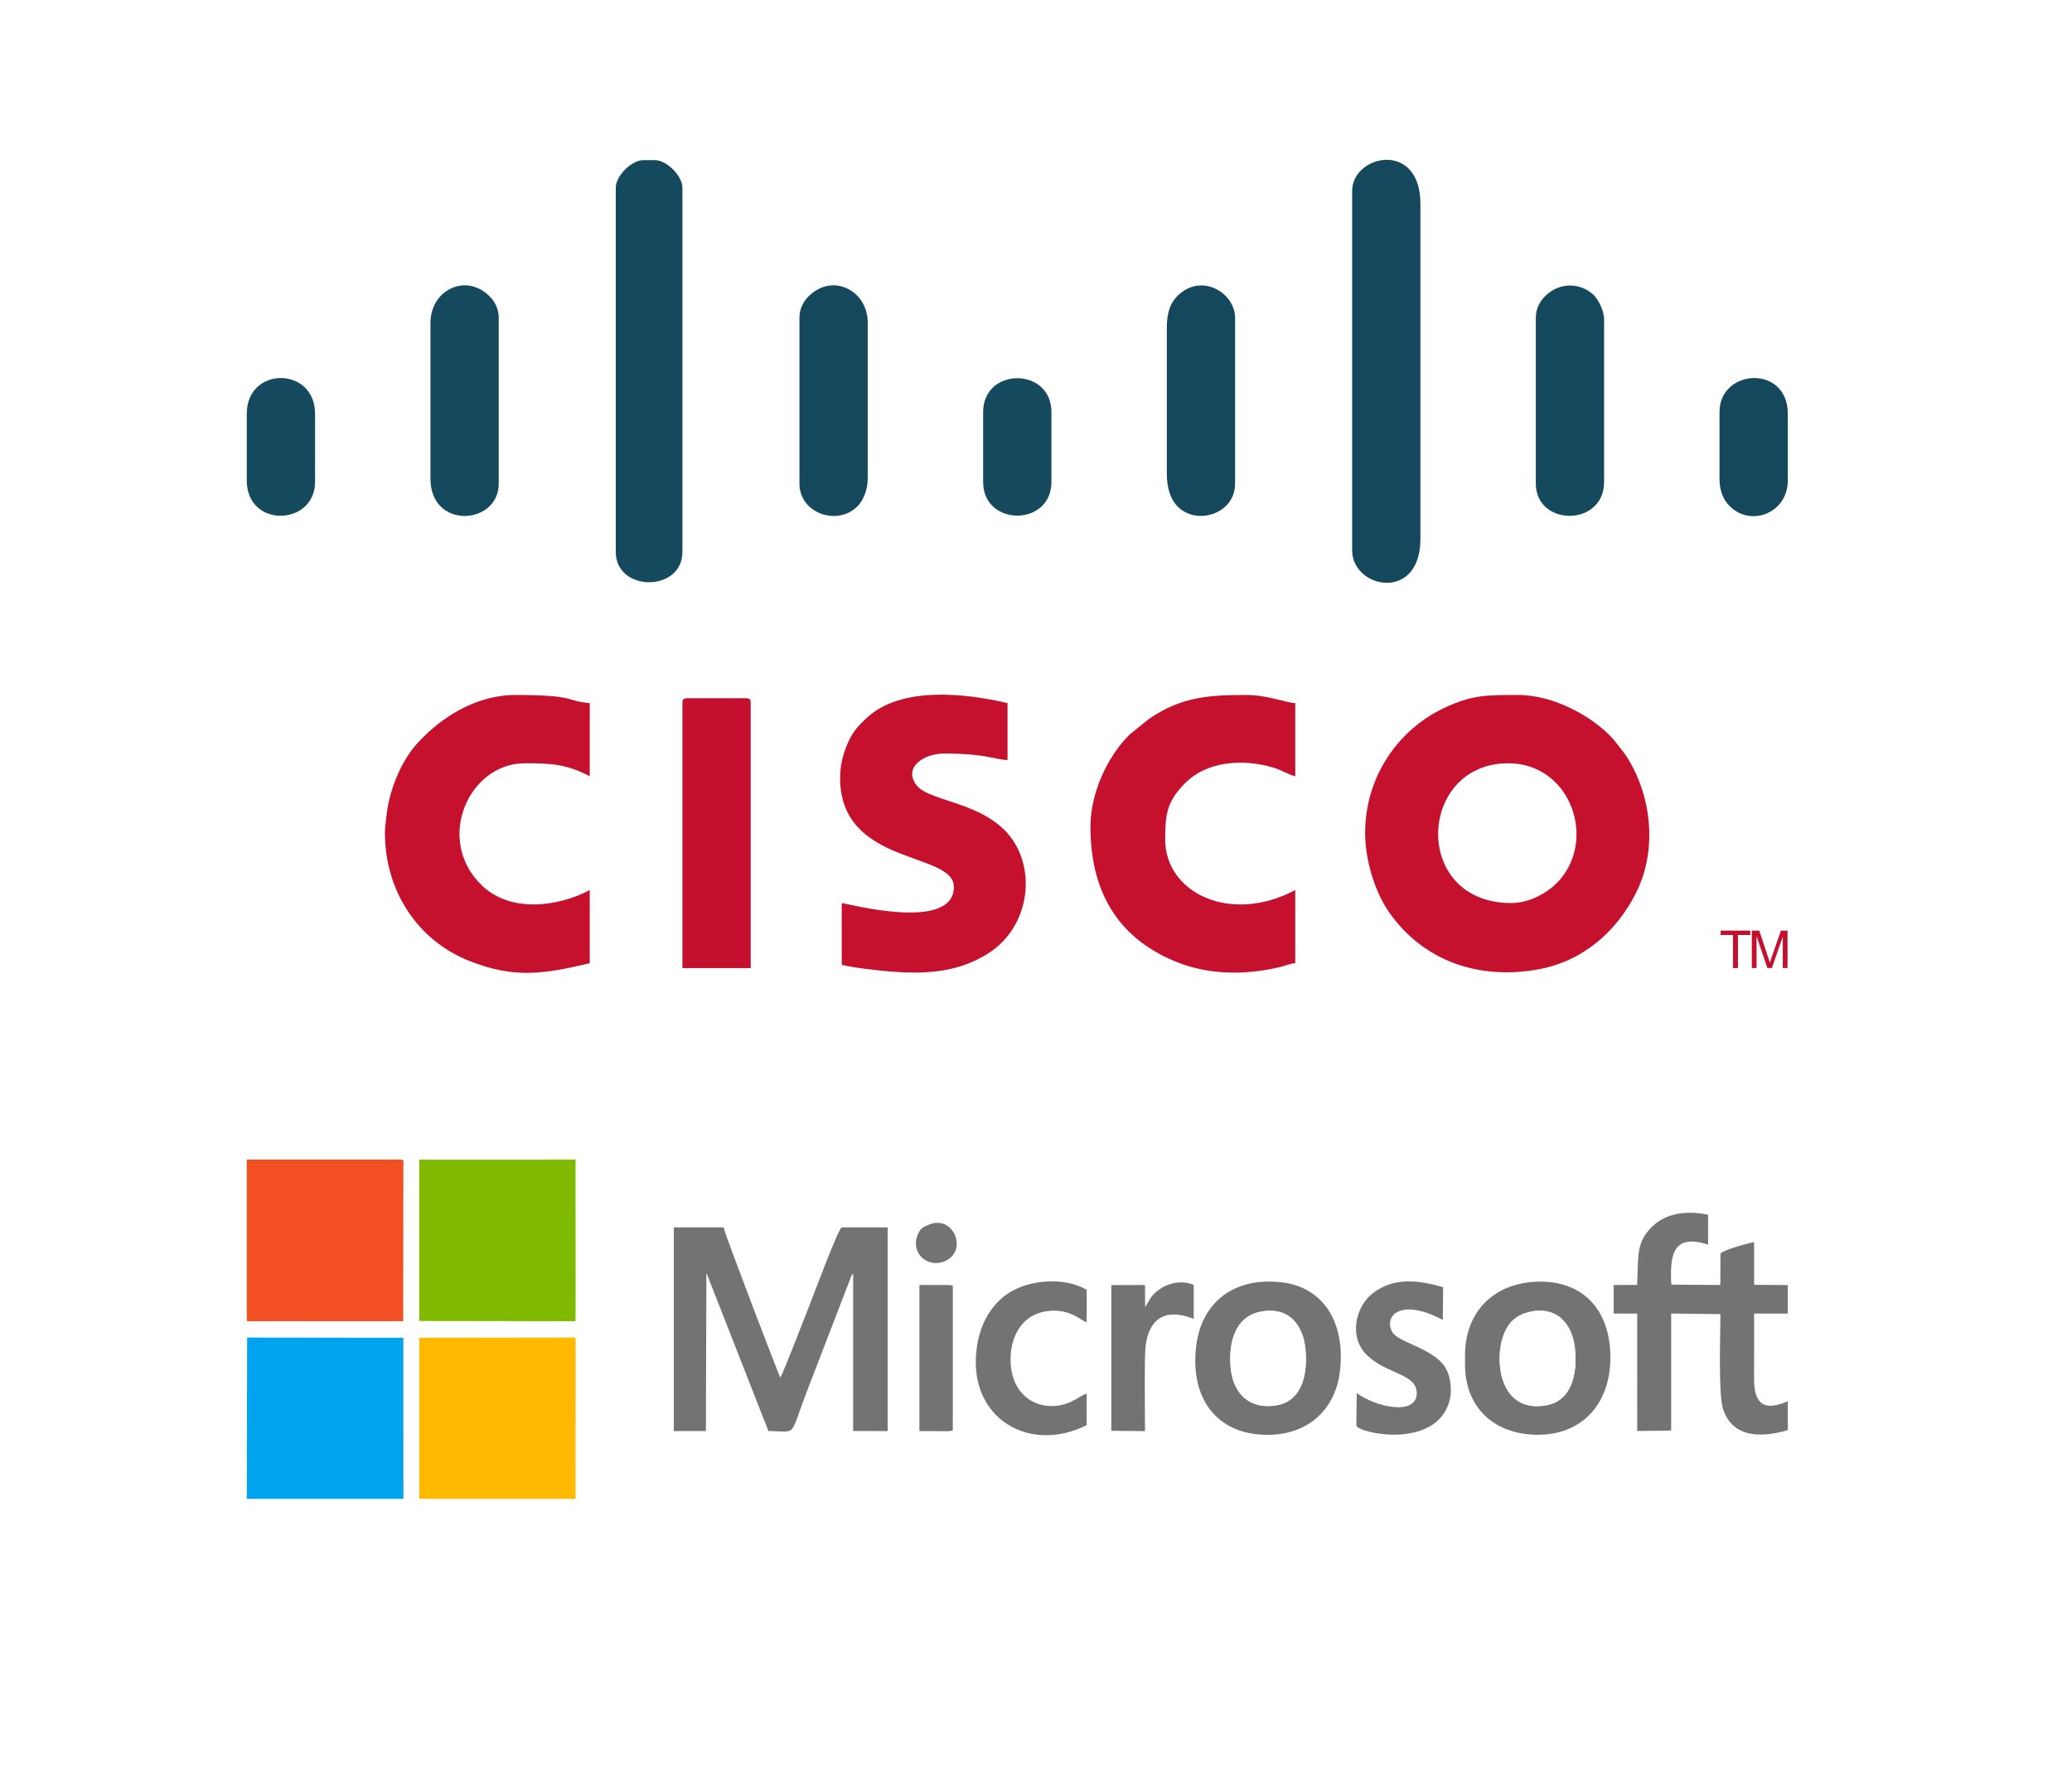 <?xml version="1.0" encoding="UTF-8"?>
<!DOCTYPE svg PUBLIC "-//W3C//DTD SVG 1.1//EN" "http://www.w3.org/Graphics/SVG/1.1/DTD/svg11.dtd">
<!-- Creator: CorelDRAW 2017 -->
<svg xmlns="http://www.w3.org/2000/svg" xml:space="preserve" width="83px" height="71px" version="1.1" style="shape-rendering:geometricPrecision; text-rendering:geometricPrecision; image-rendering:optimizeQuality; fill-rule:evenodd; clip-rule:evenodd"
viewBox="0 0 76.046 65.021"
 xmlns:xlink="http://www.w3.org/1999/xlink">
 <defs>
  <style type="text/css">
   <![CDATA[
    .fil8 {fill:#00A4EE}
    .fil2 {fill:#15485D}
    .fil3 {fill:#15495D}
    .fil10 {fill:#737373}
    .fil7 {fill:#7FBA00}
    .fil4 {fill:#C4102E}
    .fil1 {fill:#C5112D}
    .fil6 {fill:#F25022}
    .fil9 {fill:#FFB900}
    .fil11 {fill:white}
    .fil0 {fill:white}
    .fil5 {fill:#C4102E;fill-rule:nonzero}
   ]]>
  </style>
 </defs>
 <g id="Layer_x0020_1">
  <rect class="fil0" width="76.046" height="65.021"/>
  <g id="_1004206048">
   <path class="fil1" d="M55.472 33.125c-3.682,0 -3.45,-5.13 -0.119,-5.13 2.319,0 3.277,2.85 1.807,4.372 -0.348,0.361 -1.009,0.758 -1.688,0.758zm-5.369 -2.565c0,1 0.365,2.175 0.894,2.924 1.262,1.784 3.281,2.456 5.423,2.081 1.646,-0.288 2.899,-1.368 3.627,-2.817 0.789,-1.569 0.574,-3.555 -0.341,-4.989 -0.066,-0.103 -0.164,-0.232 -0.255,-0.342 -0.113,-0.139 -0.179,-0.238 -0.294,-0.363 -0.672,-0.727 -2.071,-1.565 -3.446,-1.565 -1.114,0 -1.688,-0.013 -2.733,0.488 -1.658,0.795 -2.875,2.497 -2.875,4.583z"/>
   <path class="fil1" d="M30.833 28.532c0,3.246 4.176,2.691 4.176,3.997 0,1.672 -3.893,0.615 -4.116,0.596l0 2.267c0.424,0.099 0.747,0.134 1.242,0.19 1.516,0.172 2.936,0.189 4.2,-0.654 1.216,-0.812 1.628,-2.436 1.061,-3.712 -0.815,-1.835 -3.273,-1.734 -3.773,-2.433 -0.47,-0.657 0.299,-1.146 1.028,-1.146 1.564,0 1.908,0.238 2.327,0.238l0 -2.088c-1.546,-0.36 -3.907,-0.637 -5.177,0.551 -0.304,0.284 -0.493,0.486 -0.67,0.881 -0.161,0.361 -0.298,0.793 -0.298,1.313z"/>
   <path class="fil1" d="M40.021 30.321c0,2.306 0.939,4.031 3.067,4.928 1.24,0.522 2.592,0.529 3.878,0.228 0.239,-0.057 0.348,-0.126 0.572,-0.144l0 -2.685c-2.409,1.275 -4.773,0.083 -4.773,-1.849 0,-0.923 0.054,-1.395 0.73,-2.074 0.835,-0.838 2.172,-0.886 3.23,-0.574 0.335,0.099 0.548,0.259 0.813,0.321l0 -2.685c-0.311,-0.007 -1.026,-0.298 -1.79,-0.298 -1.37,0 -2.394,0.059 -3.589,0.886l-0.693 0.559c-0.819,0.801 -1.445,2.151 -1.445,3.387z"/>
   <path class="fil1" d="M14.128 30.56c0,2.064 1.154,3.911 3.076,4.68 1.685,0.673 2.757,0.485 4.441,0.093l0 -2.685c-1.175,0.622 -2.93,0.847 -3.983,-0.192 -1.708,-1.686 -0.443,-4.461 1.597,-4.461 0.953,0 1.535,0.027 2.386,0.477l0 -2.685c-0.91,-0.076 -0.458,-0.298 -2.744,-0.298 -1.273,0 -2.481,0.666 -3.356,1.536 -0.216,0.215 -0.369,0.385 -0.547,0.646 -0.346,0.506 -0.608,1.175 -0.737,1.769 -0.056,0.259 -0.133,0.85 -0.133,1.12z"/>
   <path class="fil2" d="M49.626 6.994l0 13.185c0,1.411 2.506,1.911 2.506,-0.418l0 -12.289c0,-2.356 -2.506,-1.811 -2.506,-0.478z"/>
   <path class="fil3" d="M22.6 6.875l0 13.364c0,1.483 2.446,1.483 2.446,0l0 -13.364c0,-0.437 -0.577,-1.014 -1.014,-1.014l-0.418 0c-0.437,0 -1.014,0.577 -1.014,1.014z"/>
   <path class="fil4" d="M25.046 25.787l0 9.725 2.506 0 0 -9.725c0,-0.137 -0.042,-0.179 -0.179,-0.179l-2.148 0c-0.138,0 -0.179,0.042 -0.179,0.179z"/>
   <path class="fil3" d="M56.367 11.648l0 6.085c0,1.577 2.506,1.594 2.506,-0.06l0 -5.966c0,-0.313 -0.207,-0.72 -0.369,-0.883 -0.429,-0.429 -1.201,-0.531 -1.766,0.001 -0.2,0.188 -0.371,0.457 -0.371,0.823z"/>
   <path class="fil3" d="M15.799 11.827l0 5.727c0,1.876 2.505,1.705 2.505,0.179l0 -6.085c0,-0.366 -0.17,-0.635 -0.37,-0.823 -0.872,-0.821 -2.135,-0.174 -2.135,1.002z"/>
   <path class="fil2" d="M29.341 11.648l0 6.085c0,1.114 1.449,1.584 2.166,0.793 0.188,-0.208 0.34,-0.59 0.34,-0.972l0 -5.727c0,-1.176 -1.263,-1.823 -2.135,-1.002 -0.2,0.188 -0.371,0.457 -0.371,0.823z"/>
   <path class="fil2" d="M42.825 12.006l0 5.369c0,0.449 0.105,0.824 0.294,1.078 0.651,0.872 2.211,0.45 2.211,-0.72l0 -6.085c0,-0.876 -1.132,-1.603 -1.988,-0.915 -0.113,0.091 -0.093,0.073 -0.184,0.174 -0.238,0.264 -0.333,0.628 -0.333,1.099z"/>
   <path class="fil3" d="M36.083 15.108l0 2.565c0,1.645 2.506,1.645 2.506,0l0 -2.565c0,-1.658 -2.506,-1.658 -2.506,0z"/>
   <path class="fil3" d="M9.057 15.168l0 2.446c0,1.773 2.506,1.669 2.506,0.059l0 -2.505c0,-1.741 -2.506,-1.753 -2.506,0z"/>
   <path class="fil2" d="M63.109 15.108l0 2.446c0,0.418 0.128,0.742 0.341,0.971 0.765,0.822 2.165,0.315 2.165,-0.911l0 -2.446c0,-1.81 -2.506,-1.662 -2.506,-0.06z"/>
   <path class="fil5" d="M63.603 35.51l0 -1.213 -0.453 0 0 -0.161 1.089 0 0 0.161 -0.453 0 0 1.213 -0.183 0zm0.692 0l0 -1.374 0.272 0 0.325 0.973c0.031,0.09 0.052,0.158 0.066,0.203 0.016,-0.05 0.04,-0.123 0.074,-0.22l0.331 -0.956 0.243 0 0 1.374 -0.175 0 0 -1.15 -0.401 1.15 -0.164 0 -0.397 -1.171 0 1.171 -0.174 0z"/>
  </g>
  <g id="_1004205600">
   <polygon class="fil6" points="9.057,48.314 9.067,48.47 14.797,48.469 14.805,42.552 14.654,42.537 9.148,42.539 9.057,42.539 "/>
   <polygon class="fil7" points="15.387,48.462 21.114,48.47 21.126,48.314 21.124,42.539 15.387,42.54 "/>
   <polygon class="fil8" points="9.057,54.99 14.805,54.99 14.804,49.078 9.07,49.07 "/>
   <polygon class="fil9" points="15.387,54.99 21.124,54.99 21.126,49.226 21.115,49.07 15.387,49.078 "/>
   <path class="fil10" d="M25.926 46.694l2.277 5.807c1.085,0.002 0.744,0.281 1.396,-1.415l1.647 -4.277c0.033,-0.058 0.029,-0.048 0.066,-0.084l0 5.774 1.266 0.003 0 -7.475 -1.687 0c-0.122,0.039 -1.027,2.47 -1.147,2.768 -0.155,0.388 -0.994,2.577 -1.104,2.744 -0.042,-0.046 -1.993,-5.139 -2.085,-5.512l-1.824 0 0 7.475 1.176 0 0.019 -5.808z"/>
   <path class="fil10" d="M61.34 47.127c-0.07,-1.19 0.123,-1.863 1.35,-1.467l0.001 -1.096c-0.84,-0.178 -1.571,-0.037 -2.057,0.436 -0.607,0.591 -0.491,1.107 -0.55,2.139l-0.859 0.003 0 1.047 0.863 0 0.001 4.311 1.246 -0.019 0 -4.293 1.808 0.022c0,0.744 -0.082,2.908 0.093,3.469 0.317,1.013 1.298,1.111 2.379,0.787l0 -1.058c-0.822,0.357 -1.236,0.158 -1.237,-0.813 -0.001,-0.798 0.001,-1.597 0.001,-2.404l1.236 -0.002 0 -1.046 -1.235 -0.008 -0.001 -1.571c-0.235,0.052 -1.11,0.28 -1.235,0.427l-0.005 1.15 -1.799 -0.014z"/>
   <path class="fil10" d="M46.233 48.127c1.04,-0.22 1.599,0.453 1.682,1.397 0.088,1.003 -0.188,1.883 -1.06,2.032 -1,0.171 -1.605,-0.44 -1.688,-1.384 -0.089,-1.017 0.219,-1.866 1.066,-2.045zm2.945 2.177c0.207,-1.771 -0.591,-3.08 -2.138,-3.261 -1.75,-0.206 -2.93,0.734 -3.134,2.306 -0.234,1.797 0.617,3.069 2.148,3.26 1.728,0.216 2.943,-0.746 3.124,-2.305z"/>
   <path class="fil10" d="M56.1 48.138c1.028,-0.255 1.611,0.42 1.705,1.35 0.102,1.014 -0.177,1.898 -1.03,2.063 -1.778,0.345 -1.978,-1.762 -1.537,-2.706 0.169,-0.362 0.424,-0.599 0.862,-0.707zm0.351 4.499c1.626,0 2.653,-1.151 2.653,-2.83 0,-1.687 -0.937,-2.789 -2.572,-2.789 -1.63,0 -2.763,1.046 -2.763,2.706l0 0.331c0,1.602 1.086,2.582 2.682,2.582z"/>
   <path class="fil10" d="M49.797 51.11l-0.019 1.185c0.074,0.293 2.807,0.864 3.384,-0.782 0.156,-0.444 0.094,-1.018 -0.133,-1.368 -0.45,-0.691 -1.726,-0.896 -1.933,-1.282 -0.32,-0.6 0.325,-1.262 1.857,-0.438l0.013 -1.205c-0.938,-0.264 -1.807,-0.368 -2.582,0.223 -0.624,0.476 -0.91,1.604 -0.204,2.283 0.73,0.702 1.842,0.666 1.817,1.407 -0.027,0.792 -1.447,0.515 -2.2,-0.023z"/>
   <path class="fil10" d="M39.881 52.285l0.002 -1.159c-0.233,0.077 -0.45,0.286 -0.822,0.392 -0.917,0.261 -1.961,-0.259 -1.972,-1.63 -0.006,-0.789 0.343,-1.384 0.85,-1.64 0.298,-0.15 0.725,-0.211 1.099,-0.128 0.386,0.086 0.563,0.254 0.845,0.396l0 -1.198c-0.816,-0.484 -2.103,-0.37 -2.855,0.112 -0.665,0.426 -1.174,1.251 -1.213,2.418 -0.076,2.289 2.047,3.451 4.066,2.437z"/>
   <path class="fil10" d="M42.028 47.951l-0.005 -0.809 -1.236 0.002 0 5.348 1.236 0.011c0,-0.557 -0.028,-2.756 0.022,-3.127 0.232,-1.732 1.685,-1.002 1.767,-0.992l-0.001 -1.247c-0.503,-0.213 -1.129,-0.042 -1.509,0.386 -0.131,0.148 -0.166,0.275 -0.274,0.428z"/>
   <path class="fil11" d="M56.1 48.138c-0.438,0.108 -0.693,0.345 -0.862,0.707 -0.441,0.944 -0.241,3.051 1.537,2.706 0.853,-0.165 1.132,-1.049 1.03,-2.063 -0.094,-0.93 -0.677,-1.605 -1.705,-1.35z"/>
   <path class="fil11" d="M46.233 48.127c-0.847,0.179 -1.155,1.028 -1.066,2.045 0.083,0.944 0.688,1.555 1.688,1.384 0.872,-0.149 1.148,-1.029 1.06,-2.032 -0.083,-0.944 -0.642,-1.617 -1.682,-1.397z"/>
   <polygon class="fil10" points="33.744,52.502 34.83,52.506 34.97,52.481 34.971,47.161 34.829,47.142 33.744,47.142 "/>
   <path class="fil10" d="M34.128 44.913c-0.24,0.09 -0.322,0.131 -0.425,0.332 -0.089,0.176 -0.121,0.416 -0.043,0.626 0.123,0.333 0.533,0.577 0.973,0.415 0.916,-0.338 0.398,-1.711 -0.505,-1.373z"/>
  </g>
 </g>
</svg>
